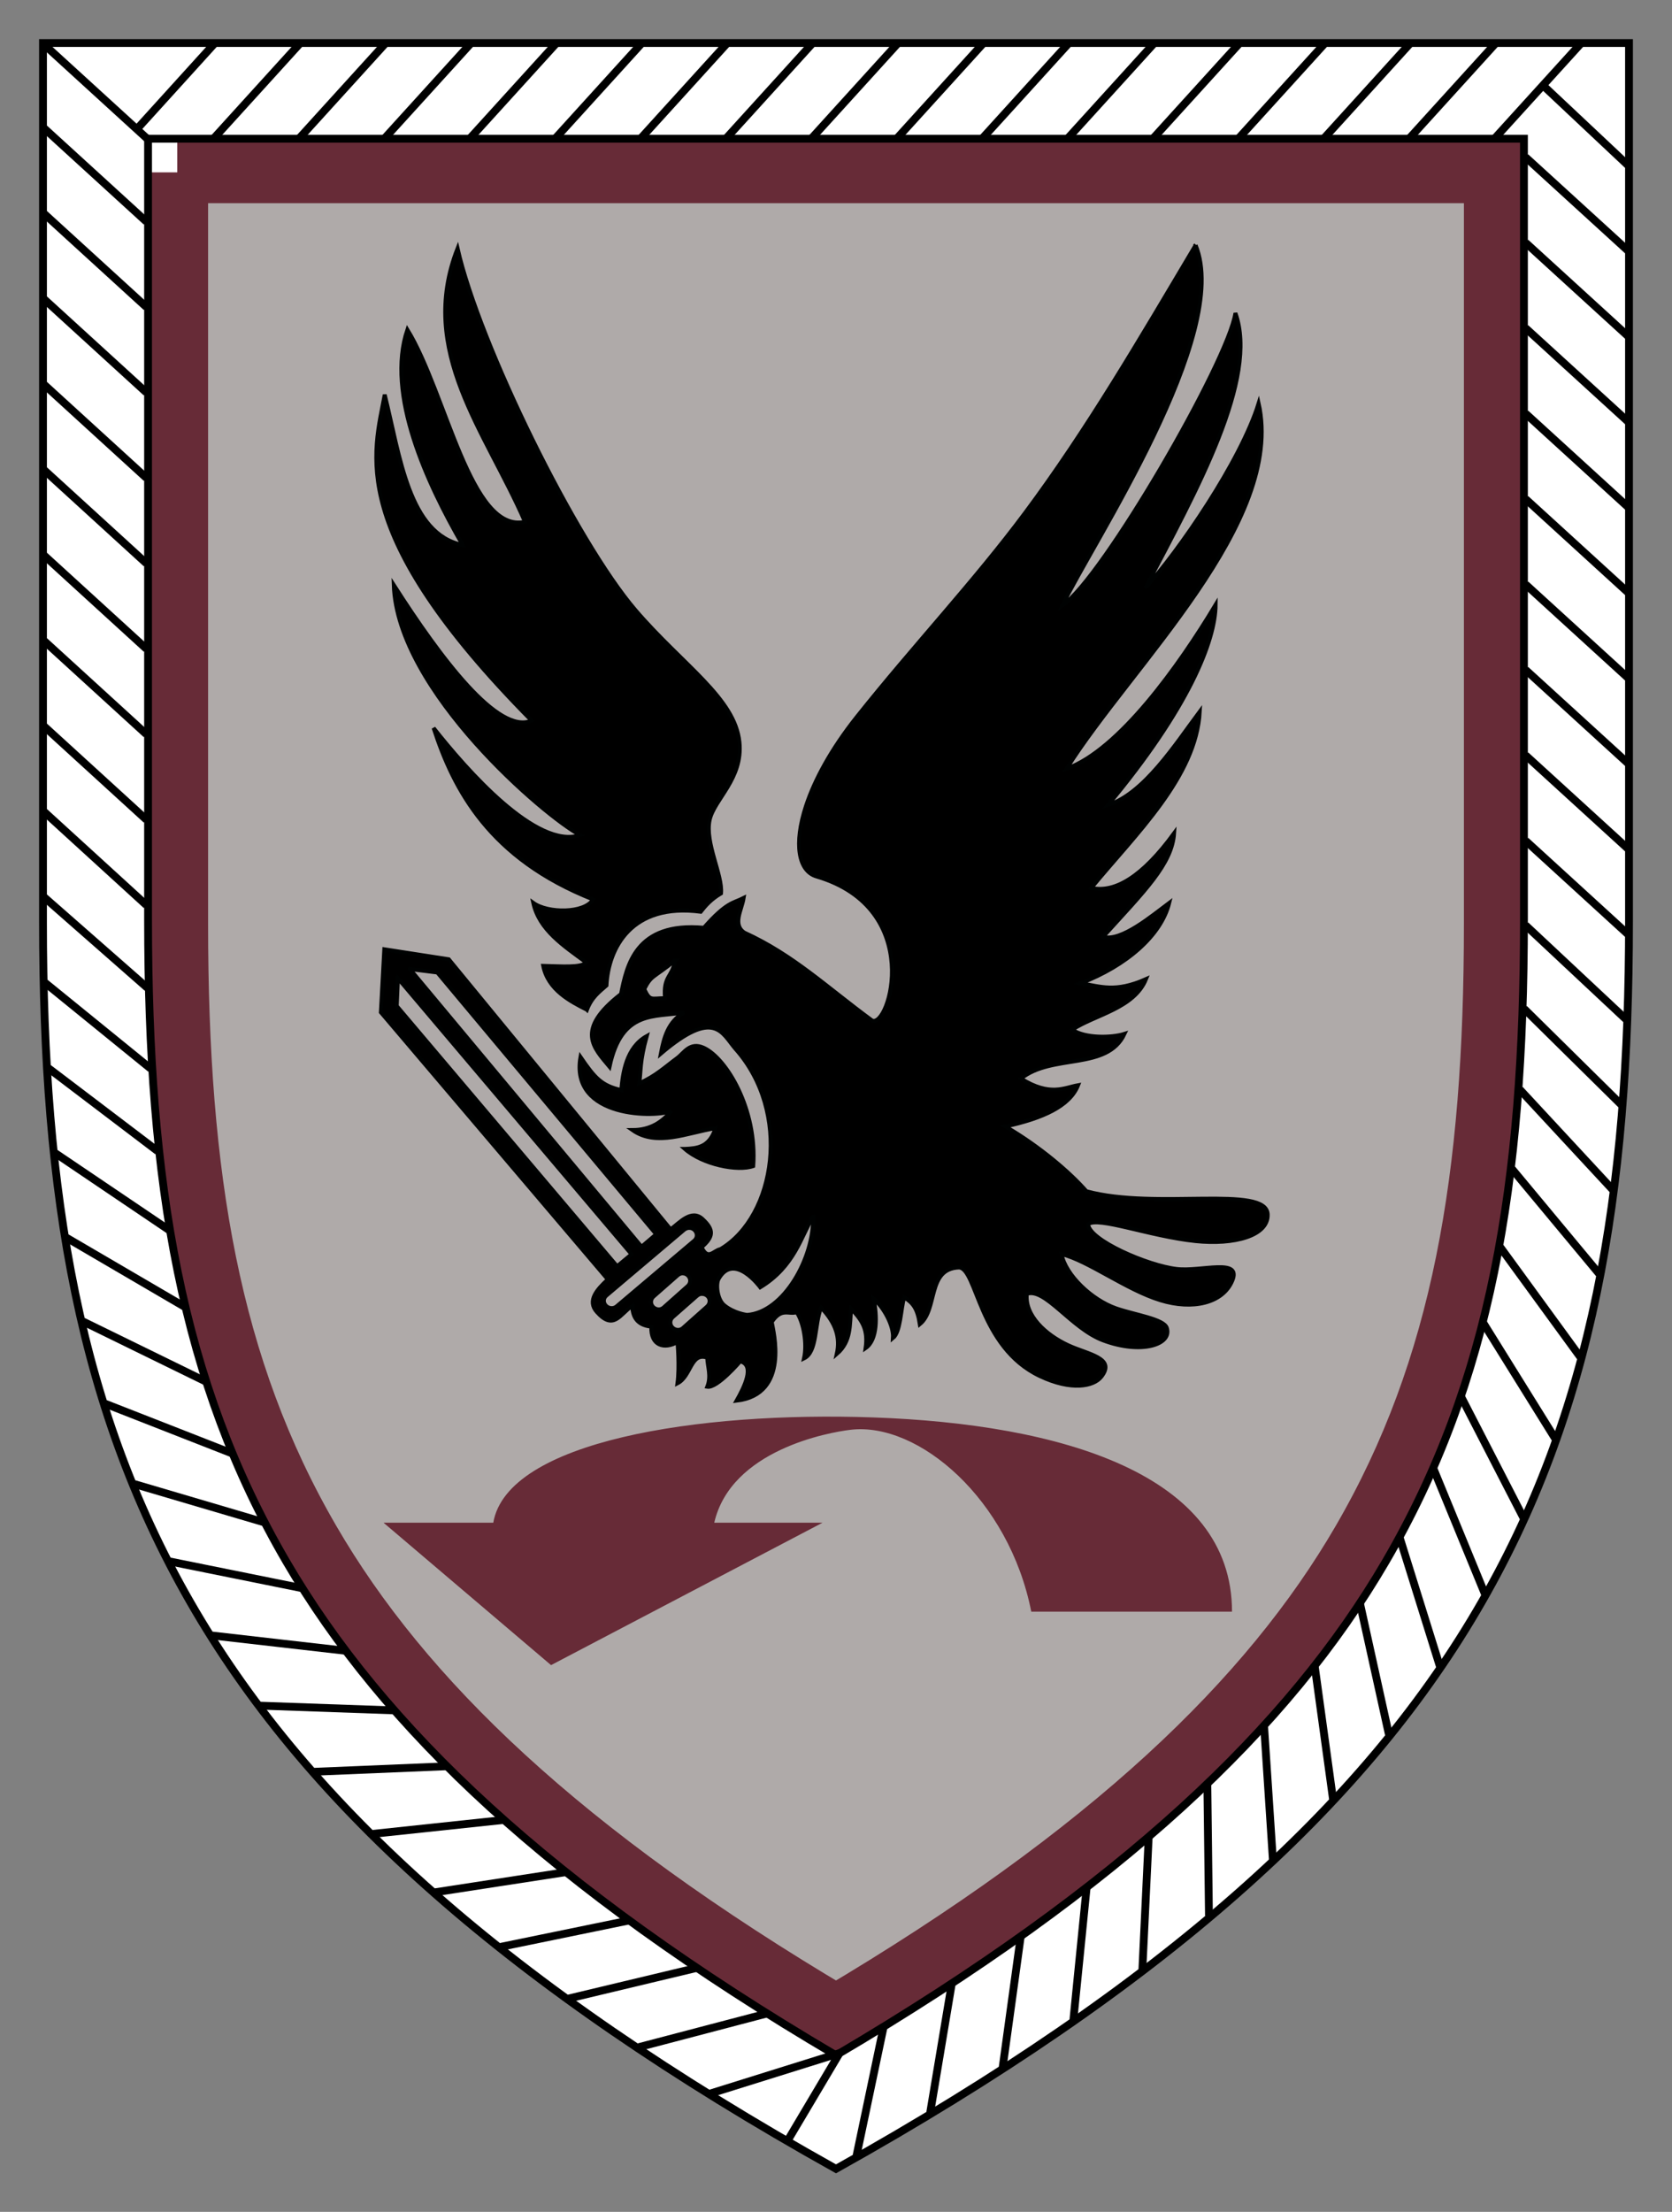 <?xml version="1.0" encoding="UTF-8" standalone="no"?>
<!-- Created with Inkscape (http://www.inkscape.org/) -->

<svg
   xmlns:dc="http://purl.org/dc/elements/1.1/"
   xmlns:cc="http://creativecommons.org/ns#"
   xmlns:rdf="http://www.w3.org/1999/02/22-rdf-syntax-ns#"
   xmlns:svg="http://www.w3.org/2000/svg"
   xmlns="http://www.w3.org/2000/svg"
   version="1.1"
   width="213.875"
   height="282.812"
   id="svg2">
  <rect width="100%" height="100%" fill="#808080" stroke="none"/>
  <defs
     id="defs4" />
  <g
     id="layer4"
     style="display:inline">
    <path
       d="m 5.5,5.5 0,112.375 c 0,34.569 4.492,62.639 19.531,88.156 14.636,24.834 39.734,47.739 81.906,71.281 42.172,-23.542 67.27,-46.447 81.906,-71.281 C 203.883,180.514 208.375,152.444 208.375,117.875 L 208.375,5.5 5.5,5.5 z"
       id="path2990"
       style="fill:#ffffff;fill-opacity:1;stroke:#000000" />
    <path
       d="m 22.676,22.038 0,96.085 c 0,32.437 4.063,56.814 16.936,78.968 11.799,20.305 32.189,39.949 67.326,60.728 35.137,-20.779 55.527,-40.423 67.326,-60.728 12.873,-22.154 16.936,-46.531 16.936,-78.968 l 0,-96.085 -168.524,0 z"
       id="path2992"
       style="fill:#afaaa9;fill-opacity:1;stroke:#672b37;stroke-width:7.885;stroke-miterlimit:4;stroke-opacity:1;stroke-dasharray:none" />
    <path
       d="M 5.754,5.798 18.821,17.726"
       id="path11974"
       style="fill:none;stroke:#000000;stroke-width:1px;stroke-linecap:butt;stroke-linejoin:miter;stroke-opacity:1" />
    <path
       d="M 18.733,28.347 5.667,16.424 M 18.733,39.271 5.667,27.347 M 18.733,50.194 5.667,38.271 M 18.733,61.118 5.667,49.195 M 18.733,72.042 5.667,60.119 M 18.733,82.966 5.667,71.042 M 18.733,93.889 5.667,81.966 M 18.733,104.813 5.667,92.89 M 18.733,115.737 5.667,103.813 M 18.847,126.304 5.667,114.737 M 19.278,136.639 5.758,125.656 M 20.169,147.187 6.176,136.567 m 15.398,20.676 -14.507,-9.798 M 23.578,167.069 8.509,158.261 m 17.751,18.354 -15.648,-7.65 m 19.063,16.864 -16.201,-6.34 m 20.376,15.176 -16.68,-4.917 m 21.604,13.345 -17.043,-3.442 m 22.686,11.444 -17.279,-1.976 m 23.277,9.573 -17.079,-0.602 m 23.88,7.744 -16.985,0.705 m 24.268,6.156 -16.788,1.783 m 24.777,4.881 -16.814,2.586 m 24.847,3.598 -16.46,3.381 m 25.271,2.646 -16.586,3.961 m 25.343,1.921 -16.368,4.296 m 25.88,0.7 -16.707,5.221 m 16.455,-5.073 -6.546,11.017 m 12.277,-14.704 -3.514,16.708 m 12.216,-22.206 -2.793,16.69 m 11.594,-22.632 -2.325,16.86 m 10.758,-23.173 -1.708,17.073 m 9.629,-23.402 -0.807,16.971 m 8.305,-23.867 0.21,17.045 m 7.039,-24.472 1.133,17.235 m 5.321,-24.969 2.369,17.232 m 3.42,-25.155 3.735,16.924 m 1.351,-25.269 5.157,16.52 m -0.821,-25.263 6.575,16.001 m -3,-25.12 7.929,15.394 m -5.097,-24.846 9.163,14.729 m -7.024,-24.466 10.237,14.044 m -8.716,-24.018 11.132,13.382 m -10.142,-23.55 11.852,12.775 m -11.304,-23.104 12.415,12.248 m -12.234,-22.926 12.854,12.028 m -12.85,-22.84 13.054,11.922 m -13.054,-22.846 13.067,11.923 m -13.067,-22.847 13.067,11.923 m -13.067,-22.847 13.067,11.923 m -13.067,-22.847 13.067,11.923 m -13.067,-22.847 13.067,11.923 m -13.067,-22.847 13.067,11.923 m -13.067,-22.847 13.067,11.923 m -13.067,-22.847 13.067,11.923 m -10.895,-21.162 10.895,10.238 M 191.14,17.76 202.127,5.667 M 180.216,17.76 191.203,5.667 M 169.292,17.76 180.279,5.667 M 158.369,17.76 169.356,5.667 M 147.445,17.76 158.432,5.667 M 136.521,17.76 147.508,5.667 M 125.597,17.76 136.585,5.667 M 114.674,17.76 125.661,5.667 M 103.75,17.76 114.737,5.667 M 92.826,17.76 103.813,5.667 M 81.903,17.76 92.89,5.667 M 70.979,17.76 81.966,5.667 M 60.055,17.76 71.042,5.667 M 49.131,17.76 60.119,5.667 M 38.208,17.76 49.195,5.667 M 27.284,17.76 38.271,5.667 M 17.634,16.374 27.347,5.667"
       id="path2383"
       style="fill:none;stroke:#000000;stroke-width:1px;stroke-linecap:butt;stroke-linejoin:miter;stroke-opacity:1" />
    <path
       d="m 18.94,17.737 0,99.865 c 0,33.713 4.243,59.049 17.687,82.075 12.322,21.104 33.616,41.521 70.311,63.118 36.695,-21.597 57.989,-42.014 70.311,-63.118 13.444,-23.026 17.687,-48.362 17.687,-82.075 l 0,-99.865 -175.995,0 z"
       id="path2992-3"
       style="fill:none;stroke:#000000;stroke-width:1;stroke-miterlimit:4;stroke-opacity:1;stroke-dasharray:none;display:inline" />
  </g>
  <g
     id="layer5"
     style="display:inline">
    <path
       d="m 70.488,212.905 34.732,-18.212 -13.856,0 c 2.152,-9.306 14.617,-11.547 17.456,-11.881 8.669,-1.018 20.266,8.89 23.095,23.257 l 25.679,0 c 0,-17.637 -21.979,-23.992 -45.899,-24.836 -22.415,-0.791 -46.805,3.034 -48.597,13.46 l -14.04,0 z"
       id="path5201"
       style="fill:#672b37;fill-opacity:1;stroke:none" />
  </g>
  <g
     id="layer6">
    <g
       transform="translate(0,9.094)"
       id="g5280">
      <path
         d="m 152.938,22.25 c -7.243,12.183 -13.871,23.56 -21.781,34.188 -6.558,8.812 -14.253,16.957 -21.531,26.094 -3.313,4.159 -5.44,8.114 -6.531,11.438 -1.588,4.839 -0.98,8.317 1.344,9 13.959,4.1 9.323,19.518 7.094,18.406 -5.843,-4.294 -10.05,-8.364 -16.312,-11.219 -1.554,-1.049 -0.339,-2.874 -0.094,-4.438 -1.34,0.68 -2.166,0.486 -5.094,3.812 C 81.267,108.73 80.174,114.39 79.438,118 c -5.941,4.609 -3.478,6.896 -1.469,9.312 1.562,-7.379 5.834,-6.263 9.531,-6.969 -2.058,1.231 -2.576,3.218 -2.969,5.281 6.874,-5.854 7.807,-2.631 9.531,-0.625 7.226,8.086 5.194,21.409 -1.906,25.625 -0.866,0.151 -1.593,1.509 -2.406,-0.25 1.524,-1.327 1.621,-2.205 0.125,-3.594 -1.43,-1.328 -2.955,0.476 -4.094,1.312 l -28.375,-34.531 -8.25,-1.281 -0.438,8.062 L 77.75,154.5 c -1.347,1.245 -2.702,2.705 -1.406,4.156 2.162,2.421 2.949,0.272 4.531,-0.781 0.032,1.176 0.438,2.464 2.438,2.656 -0.108,2.475 1.701,2.921 3.344,1.969 0,0 0.291,3.112 0,5.281 1.782,-0.909 1.674,-4.022 3.812,-3.281 0.027,1.188 0.543,2.326 0,3.719 1.278,0.209 4.219,-3.25 4.219,-3.25 1.941,0.491 0.476,3.35 -0.469,5.031 6.877,-0.807 4.678,-8.967 4.5,-10.062 1.279,-1.882 2.142,-0.914 3.188,-1.25 0.865,1.286 1.364,3.961 0.938,5.906 1.718,-0.829 1.319,-4.286 2.188,-6.5 1.905,2.027 2.467,3.835 2,5.938 1.906,-1.641 1.636,-3.763 1.844,-5.781 1.501,1.566 2.167,2.739 1.844,5.031 1.568,-1.083 1.481,-4.149 1.031,-6.312 1.215,1.011 2.586,3.374 2.469,5.031 0.987,-0.8 0.998,-3.706 1.438,-5.219 1.109,0.723 1.683,1.367 2,3.438 2.343,-1.916 0.901,-7.095 5,-7.25 2.309,0.07 2.525,10.156 10.344,13.875 4.021,1.913 6.882,1.355 7.875,0.094 1.904,-2.419 -1.693,-2.845 -4.25,-4.031 -2.891,-1.342 -5.565,-3.814 -5.281,-6.562 2.295,-0.864 5.66,4.399 9.75,5.938 4.899,1.844 8.869,0.541 8.156,-1.594 -0.386,-1.155 -4.126,-1.669 -6.5,-2.5 -3.089,-1.081 -6.433,-4.234 -6.969,-6.938 3.5,0.896 8.248,4.55 12.656,5.906 4.101,1.262 7.973,0.396 9.188,-2.5 1.244,-2.967 -3.939,-1.142 -7.094,-1.5 -3.709,-0.421 -11.222,-3.684 -11.344,-5.719 1.246,-1.028 7.881,1.547 13.75,2.156 4.917,0.51 9.316,-0.66 9.219,-3.406 -0.136,-3.853 -14.274,-0.542 -23.188,-2.969 -2.156,-2.471 -6.108,-5.81 -10.375,-8.281 4.734,-1.031 8.246,-2.577 9.312,-5.281 -1.763,0.311 -3.589,1.48 -7.312,-0.844 4.011,-3.208 11.033,-0.978 13.25,-5.719 -1.624,0.516 -5.063,0.597 -6.688,-0.531 2.852,-1.897 7.915,-2.712 9.438,-6.469 -3.968,1.756 -5.795,0.935 -8.375,0.531 5.849,-2.231 10.318,-6.102 11.344,-10.281 -2.154,1.601 -6.174,5.021 -8.469,4.344 5.314,-5.869 8.829,-9.287 9.094,-13.25 -4.041,5.525 -7.546,7.667 -10.594,7 5.63,-6.859 13.415,-14.161 13.875,-22.562 -3.178,4.271 -7.132,10.471 -11.75,11.969 C 152.001,81.532 155.477,72.853 155.5,68.219 150.822,76.021 143.116,86.795 136.438,89.187 144.729,75.978 164.414,57.749 161,42.469 c -2.31,7.448 -10.258,18.941 -14.5,23.625 6.584,-12.51 14.533,-26.791 11.531,-35.156 -1.013,6.331 -16.976,33.845 -22.125,37.375 3.643,-7.698 21.752,-34.691 17.031,-46.062 z m -66.594,91.469 c -0.321,2.133 -1.538,1.935 -1.281,4.812 -1.79,0.012 -1.902,0.422 -2.656,-1.156 0.927,-1.823 1.126,-1.376 3.938,-3.656 z m -33.906,1.094 3.5,0.438 28,33.469 -1.875,1.594 -29.625,-35.5 z M 50.906,116 80.781,151.281 78.938,152.812 50.75,119.531 50.906,116 z M 104,146.469 c 0.151,5.237 -3.744,12.239 -8.438,12.562 0,0 -1.667,-0.191 -2.938,-1.25 -0.863,-0.719 -1.095,-2.67 -0.688,-3.375 1.987,-3.441 5.312,1.094 5.312,1.094 4.405,-2.67 5.235,-6.554 6.75,-9.031 z m -15.781,1.438 c 0.247,0.014 0.477,0.121 0.656,0.312 0.358,0.384 0.338,0.974 -0.062,1.312 l -9.938,8.406 c -0.401,0.338 -1.017,0.29 -1.375,-0.094 -0.358,-0.384 -0.338,-0.943 0.062,-1.281 l 9.938,-8.406 c 0.201,-0.169 0.472,-0.264 0.719,-0.25 z m -0.844,5.812 c 0.248,0.015 0.477,0.121 0.656,0.312 0.358,0.384 0.33,0.965 -0.062,1.312 l -3.094,2.75 c -0.393,0.348 -0.986,0.29 -1.344,-0.094 -0.358,-0.384 -0.33,-0.965 0.062,-1.312 l 3.094,-2.719 c 0.196,-0.174 0.439,-0.265 0.688,-0.25 z m 2.469,2.625 c 0.248,0.015 0.509,0.121 0.688,0.312 0.358,0.384 0.299,0.965 -0.094,1.312 l -3.094,2.75 c -0.393,0.348 -0.986,0.29 -1.344,-0.094 -0.358,-0.384 -0.33,-0.965 0.062,-1.312 l 3.094,-2.719 c 0.196,-0.174 0.439,-0.265 0.688,-0.25 z"
         id="path5204"
         style="fill:#000000;fill-opacity:1;stroke:#000202;stroke-width:0.5;stroke-linecap:butt;stroke-linejoin:miter;stroke-miterlimit:4;stroke-opacity:1;stroke-dasharray:none" />
      <path
         d="m 87.597,137.807 c 2.302,2.023 6.807,2.904 8.755,2.193 0.523,-7.207 -3.404,-13.765 -6.319,-15.116 -1.788,-0.828 -2.537,0.666 -3.428,1.317 -1.442,1.053 -2.743,2.305 -4.833,3.211 0.237,-1.614 0.045,-2.72 0.959,-6.037 -2.651,1.471 -3.067,4.745 -3.262,6.911 -2.548,-0.579 -3.389,-1.571 -5.217,-4.237 -1.41,7.948 9.93,7.752 11.651,6.885 -1.181,1.391 -2.639,2.458 -5.01,2.461 3.091,2.172 6.981,0.353 10.624,-0.236 -0.765,2.464 -2.373,2.574 -3.919,2.648 z"
         id="path5273"
         style="fill:#000000;fill-opacity:1;stroke:#000202;stroke-width:0.5;stroke-linecap:butt;stroke-linejoin:miter;stroke-miterlimit:4;stroke-opacity:1;stroke-dasharray:none" />
      <path
         d="m 75.079,120.019 c 0.624,-1.629 1.577,-2.292 2.499,-3.11 0.246,-4.747 3.165,-10.592 12.056,-9.426 0.611,-0.779 1.297,-1.575 2.598,-2.353 0.229,-2.314 -2.086,-6.482 -1.458,-9.373 0.577,-2.654 4.284,-5.269 3.813,-9.957 C 94.02,80.159 87.333,75.959 81.295,68.927 73.697,60.081 61.346,35.018 58.53,22.669 c -5.17,13.149 3.566,23.319 8.623,34.956 -6.961,1.548 -10.027,-16.382 -15.041,-24.574 -2.791,8.227 2.497,19.641 7.068,27.539 -6.907,-1.39 -8.017,-11.413 -9.969,-19.218 -1.366,7.444 -5.196,17.45 18.79,41.673 -4.277,1.846 -11.617,-7.951 -17.634,-17.35 0.459,13.6 19.423,29.667 23.831,31.982 -5.55,1.897 -14.533,-8.364 -18.734,-13.689 2.579,7.939 7.183,16.697 20.403,21.923 -1.112,1.802 -5.79,1.788 -7.654,0.437 0.752,3.454 3.86,5.474 6.779,7.626 -0.701,0.708 -3.292,0.473 -5.508,0.424 0.609,3.095 3.523,4.573 5.595,5.62 z"
         id="path5278"
         style="fill:#000000;fill-opacity:1;stroke:#000202;stroke-width:0.5;stroke-linecap:butt;stroke-linejoin:miter;stroke-miterlimit:4;stroke-opacity:1;stroke-dasharray:none" />
    </g>
  </g>
</svg>
